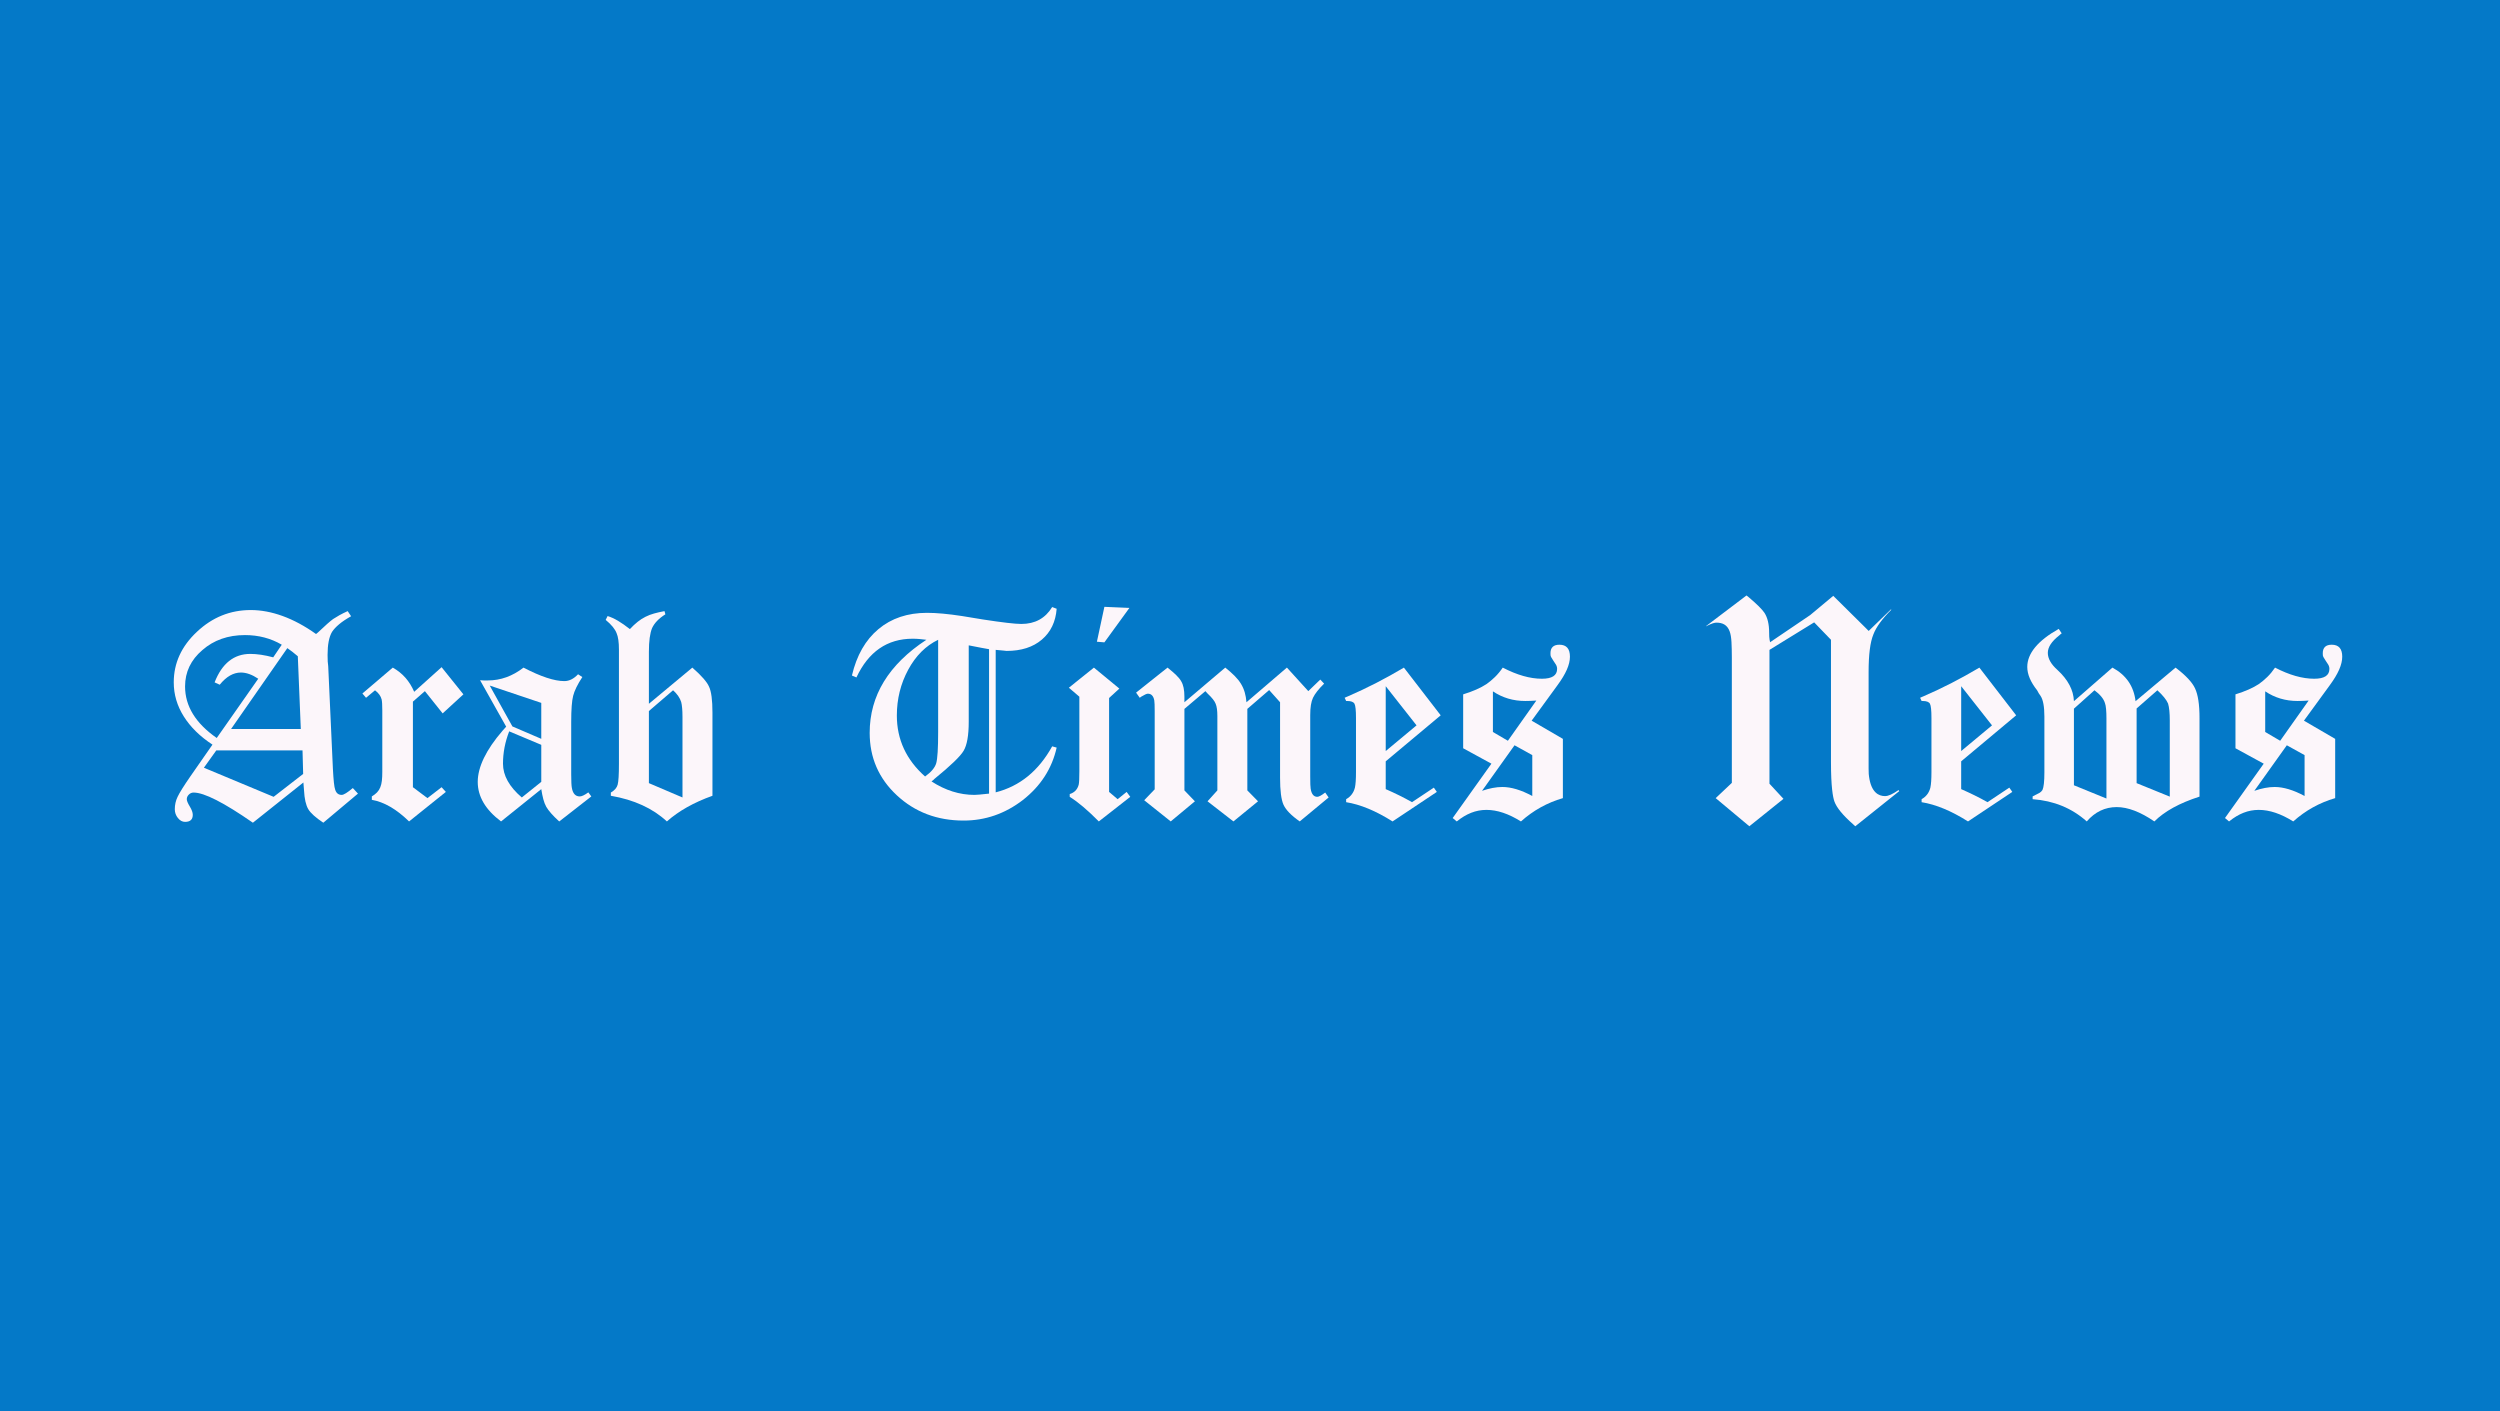 <?xml version="1.0" encoding="UTF-8"?>
<svg id="Layer_1" data-name="Layer 1" xmlns="http://www.w3.org/2000/svg" viewBox="0 0 1954.59 1103.29">
  <defs>
    <style>
      .cls-1 {
        fill: #0479c8;
      }

      .cls-2 {
        fill: #fcf6fa;
      }
    </style>
  </defs>
  <rect class="cls-1" width="1954.59" height="1103.29"/>
  <g>
    <path class="cls-2" d="M241.04,632.69c-1.9-3.23-3.01-8.14-3.34-14.72l-.5-6.19-39.48,31.45c-22.64-15.72-38.08-23.58-46.33-23.58-1.45,0-2.71,.53-3.76,1.59-1.06,1.06-1.59,2.26-1.59,3.6,0,1.23,.78,3.12,2.34,5.69,1.56,2.57,2.34,4.74,2.34,6.52,0,3.68-2.01,5.52-6.02,5.52-2.12,0-3.99-1-5.6-3.01-1.62-2.01-2.43-4.29-2.43-6.86,0-3.45,.72-6.69,2.18-9.7,1.45-3.12,4.79-8.47,10.04-16.06l17.23-24.76c-9.7-6.35-17.17-13.69-22.41-22-5.24-8.31-7.86-17.2-7.86-26.68,0-15.05,6.02-28.21,18.06-39.48,12.04-11.37,26.09-17.06,42.15-17.06s33.51,6.25,51.02,18.73c.11-.11,.33-.28,.67-.5s.78-.61,1.34-1.17c2.56-2.45,4.79-4.52,6.69-6.19,1.89-1.67,3.45-2.95,4.68-3.85,1.34-.89,2.95-1.86,4.85-2.93,1.89-1.06,4.07-2.14,6.52-3.26l2.68,4.01c-3.79,2.12-6.92,4.21-9.37,6.27-2.45,2.07-4.29,4.04-5.52,5.94-2.34,3.91-3.51,9.93-3.51,18.07,0,4.01,.17,6.91,.5,8.7l3.68,80.62c.22,4.13,.47,7.56,.75,10.29,.28,2.73,.64,4.71,1.09,5.94,.89,2.57,2.56,3.85,5.02,3.85,1.56,0,4.46-1.78,8.7-5.35l4.02,4.35-27.1,22.75c-6.02-4.01-9.93-7.53-11.71-10.54Zm-69.25-97.35l-4.01-1.84c5.8-14.83,15.11-22.25,27.93-22.25,5.24,0,11.21,.89,17.9,2.68l6.69-9.87c-8.59-5.02-18.18-7.53-28.77-7.53-13.27,0-24.37,3.91-33.29,11.71-9.03,7.69-13.55,17.17-13.55,28.44,0,15.39,8.25,28.83,24.76,40.31l32.45-46.33c-4.8-3.23-9.31-4.85-13.55-4.85-5.91,0-11.43,3.18-16.56,9.53Zm-12.38,64.9l54.53,22.75,23.08-17.9-.5-18.4h-67.41l-9.7,13.55Zm21.24-30.28h54.53l-2.34-56.87c-1.45-1.23-2.84-2.37-4.18-3.43-1.34-1.06-2.68-2.03-4.01-2.93l-43.99,63.23Z"/>
    <path class="cls-2" d="M323.84,540.86l21.41-19.23,17.06,21.24-16.23,14.89-13.88-17.4-9.37,8.2v66.91l11.37,8.53,11.04-8.53,3.35,3.68-28.77,23.08c-9.81-9.59-19.52-15.22-29.11-16.89v-2.67c1.67-1.01,3.04-2.06,4.1-3.18,1.06-1.11,1.9-2.42,2.51-3.93,.61-1.51,1.03-3.23,1.25-5.19,.22-1.95,.33-4.26,.33-6.94v-47.84c0-4.24-.17-7.13-.5-8.7-.67-2.68-2.4-5.07-5.19-7.19l-7.03,5.85-2.84-3.35,23.75-20.24c7.58,4.24,13.16,10.54,16.73,18.9Z"/>
    <path class="cls-2" d="M427.04,630.68c-.89-1.56-1.65-3.51-2.26-5.85-.61-2.34-1.15-4.96-1.59-7.86l-31.45,25.26c-12.16-9.14-18.23-19.46-18.23-30.94s6.46-25.03,19.4-39.98l2.84-3.18-20.41-36.3c.89,.11,1.84,.17,2.84,.17h3.18c10.04,0,19.35-3.35,27.93-10.03,13.49,7.02,24.14,10.54,31.95,10.54,3.79,0,7.36-1.78,10.7-5.35l3.35,2.18c-3.79,5.8-6.19,10.7-7.19,14.72-1,3.91-1.51,10.65-1.51,20.24v41.15c0,5.35,.17,8.87,.5,10.54,.78,4.46,2.84,6.69,6.19,6.69,1.56,0,3.79-1.06,6.69-3.18l2.34,3.18-25.09,19.57c-4.91-4.46-8.31-8.31-10.2-11.54Zm-26.43-62.73l22.58,9.7v-28.1l-40.31-13.55,17.73,31.95Zm-7.36,29.11c0,9.26,4.91,18.06,14.72,26.43l15.22-12.21v-28.94l-25.09-10.54c-3.24,8.36-4.85,16.78-4.85,25.26Z"/>
    <path class="cls-2" d="M482.91,613.45c.67-2.45,1-7.86,1-16.23v-89.32c0-5.8-.61-10.09-1.84-12.88-1.23-3.23-4.07-6.69-8.53-10.37l1.5-3.01c2.56,.78,5.3,2.04,8.2,3.76,2.9,1.73,5.96,3.88,9.2,6.44,2.12-2.23,4.15-4.13,6.11-5.69,1.95-1.56,3.99-2.87,6.11-3.93,2.12-1.06,4.37-1.92,6.77-2.59,2.4-.67,5.1-1.28,8.11-1.84l.67,2.51c-5.02,3.12-8.48,6.69-10.37,10.71-1.67,4.01-2.51,10.2-2.51,18.57v40.65l33.96-28.27c7.13,6.25,11.48,11.21,13.05,14.89,1.78,3.68,2.68,10.43,2.68,20.24v65.07c-14.61,5.24-26.49,11.93-35.63,20.07-11.04-10.26-25.65-16.95-43.82-20.07v-2.51c2.9-1.67,4.68-3.73,5.35-6.19Zm50.68,10.03v-63.06c0-5.13-.34-8.98-1-11.54-1-3.23-3.12-6.3-6.36-9.2l-18.9,16.23v56.37l26.26,11.21Z"/>
    <path class="cls-2" d="M822.63,583.51l3.51,1c-3.68,16.39-12.49,30.05-26.43,40.98-13.94,10.71-29.38,16.06-46.33,16.06-20.63,0-38.03-6.58-52.19-19.74-14.16-13.16-21.24-29.44-21.24-48.84,0-29.1,14.77-53.36,44.33-72.76-1.79-.22-3.54-.42-5.27-.58-1.73-.17-3.54-.25-5.44-.25-19.85,0-34.52,10.09-43.99,30.28l-3.51-1.51c3.68-15.72,10.59-27.82,20.74-36.3,10.15-8.47,22.8-12.71,37.97-12.71,7.36,0,16.5,.83,27.43,2.51l16.22,2.67c15.16,2.34,25.2,3.51,30.11,3.51,10.7,0,18.73-4.41,24.09-13.21l3.51,1.34c-.78,10.15-4.63,18.18-11.54,24.09-6.92,5.91-16.12,8.87-27.6,8.87-.11,0-.87-.08-2.26-.25-1.4-.17-3.49-.36-6.27-.58v111.4c18.84-4.79,33.56-16.78,44.16-35.96Zm-99.36,23.58c4.79-3.45,7.69-6.91,8.7-10.37,1-3.45,1.51-11.59,1.51-24.42v-72.09c-9.7,4.68-17.51,12.49-23.42,23.42-5.91,10.93-8.87,22.86-8.87,35.8,0,18.73,7.36,34.63,22.08,47.67Zm34.12-42.82c0,10.71-1.34,18.29-4.01,22.75-2.57,4.35-10.15,11.65-22.75,21.91-.33,.45-1.12,1.12-2.34,2.01,10.81,7.02,22.02,10.54,33.62,10.54,1.56,0,5.35-.33,11.37-1v-112.91c-1.34-.22-3.34-.59-6.02-1.09-2.68-.5-5.97-1.14-9.87-1.92v59.72Z"/>
    <path class="cls-2" d="M836.35,622.99v-2.17c3.68-1.11,6.02-3.57,7.03-7.36,.33-1.45,.5-4.96,.5-10.54v-58.21l-8.2-7.02,19.57-15.72,19.9,16.39-8.03,7.36v73.43l6.69,5.69,7.03-5.69,2.84,3.85-24.59,19.23c-8.7-8.81-16.28-15.22-22.75-19.23Zm46.67-147.7l-19.57,26.93-5.85-.5,5.85-27.27,19.57,.84Z"/>
    <path class="cls-2" d="M919.65,527.89c1.78,1.73,3.06,3.32,3.85,4.77,1.67,2.68,2.51,6.69,2.51,12.04v4.35l31.95-27.1c2.79,2.23,5.21,4.38,7.28,6.44,2.06,2.07,3.73,4.16,5.02,6.27,1.28,2.12,2.26,4.35,2.93,6.69,.67,2.34,1.11,4.91,1.34,7.69l31.61-27.1,16.73,18.4,9.37-9.03,3.01,3.18c-4.24,4.13-7.14,7.81-8.7,11.04-1.45,3.01-2.17,7.53-2.17,13.55v48.01c0,2.57,.03,4.66,.08,6.27,.06,1.62,.14,2.7,.25,3.26,.67,4.24,2.4,6.36,5.19,6.36,1.23,0,3.29-1.11,6.19-3.35l2.68,3.85-22.58,18.73c-6.58-4.57-10.82-8.92-12.71-13.05-1.79-4.01-2.68-11.04-2.68-21.08v-59.04l-8.53-9.53-17.06,14.72v63.73l8.36,8.53-19.24,15.72-20.24-15.72,7.69-8.53v-58.21c0-4.23-.45-7.41-1.34-9.53-.78-2.11-2.9-4.79-6.36-8.03l-1.67-1.84-16.39,13.88v63.73l8.2,8.53-18.9,15.72-20.74-16.56,8.2-8.53v-61.22c0-2.12-.03-3.87-.08-5.27-.06-1.39-.14-2.42-.25-3.09-.67-3.45-2.34-5.19-5.02-5.19-.89,0-2.62,.78-5.19,2.34-.11,.11-.25,.23-.42,.34s-.42,.28-.75,.5l-2.84-4.01,24.59-19.57c2.79,2.23,5.07,4.21,6.86,5.94Z"/>
    <path class="cls-2" d="M1052.46,627.17v-2.34c3.57-2.01,5.85-5.02,6.86-9.03,.56-2.56,.84-6.63,.84-12.21v-42.15c0-6.02-.39-9.76-1.17-11.21-.78-1.45-2.68-2.17-5.69-2.17h-.84l-1.17-2.51c.44-.22,.86-.42,1.25-.58,.39-.17,.86-.36,1.42-.59,7.47-3.23,14.83-6.72,22.08-10.45,7.25-3.73,14.44-7.72,21.58-11.96l28.77,37.3-42.99,35.96v21.74c3.57,1.56,7.05,3.18,10.45,4.85,3.4,1.67,6.77,3.46,10.12,5.35l17.06-11.37,2.34,3.35-34.63,23.08c-13.05-8.25-25.15-13.27-36.3-15.05Zm30.95-90.66v50.68l24.09-20.07-24.09-30.61Z"/>
    <path class="cls-2" d="M1143.96,585.02v-42.15c7.58-2.34,13.66-5.02,18.23-8.03,2.23-1.56,4.43-3.4,6.61-5.52,2.17-2.12,4.21-4.57,6.11-7.36,11.15,5.8,21.35,8.7,30.61,8.7,7.92,0,11.88-2.56,11.88-7.69,0-1.23-.31-2.34-.92-3.35-.61-1-1.26-1.98-1.92-2.93-.67-.95-1.25-1.89-1.76-2.84-.5-.95-.7-1.98-.59-3.1,0-4.46,2.34-6.69,7.02-6.69,5.46,0,8.2,3.13,8.2,9.37s-3.24,13.44-9.7,22.25l-20.24,27.77,24.42,14.22v46.33c-12.27,3.57-23.2,9.65-32.79,18.23-9.59-6.02-18.57-9.03-26.93-9.03s-15.78,3.01-23.25,9.03l-3.18-2.67,30.28-42.49-22.08-12.05Zm14.72,33.29c5.8-2.01,11.09-3.01,15.89-3.01,6.91,0,14.72,2.34,23.42,7.03v-31.95l-13.88-7.69-25.42,35.63Zm42.49-70.59c-1.56,.11-3.07,.2-4.52,.25-1.45,.06-2.84,.08-4.18,.08-9.37,0-17.79-2.51-25.26-7.53v31.78l11.71,6.86,22.25-31.45Z"/>
    <path class="cls-2" d="M1502.38,627.17v-2.34c3.57-2.01,5.85-5.02,6.86-9.03,.56-2.56,.84-6.63,.84-12.21v-42.15c0-6.02-.39-9.76-1.17-11.21-.78-1.45-2.68-2.17-5.69-2.17h-.84l-1.17-2.51c.44-.22,.86-.42,1.25-.58,.39-.17,.86-.36,1.42-.59,7.47-3.23,14.83-6.72,22.08-10.45,7.25-3.73,14.44-7.72,21.58-11.96l28.77,37.3-42.99,35.96v21.74c3.57,1.56,7.05,3.18,10.45,4.85,3.4,1.67,6.77,3.46,10.12,5.35l17.06-11.37,2.34,3.35-34.63,23.08c-13.05-8.25-25.15-13.27-36.3-15.05Zm30.95-90.66v50.68l24.09-20.07-24.09-30.61Z"/>
    <path class="cls-2" d="M1669.65,548.22l31.28-26.26c8.03,6.13,13.1,11.54,15.22,16.22,2.34,4.91,3.51,12.66,3.51,23.25v61.39c-15.61,5.02-27.38,11.49-35.3,19.4-10.93-7.47-20.74-11.21-29.44-11.21-9.14,0-16.95,3.74-23.42,11.21-11.6-10.37-25.7-16.17-42.32-17.39v-2.17c3.57-1.89,5.41-2.85,5.52-2.85,.78-.44,1.51-1.17,2.17-2.17,1-2.11,1.51-6.69,1.51-13.71v-43.66c0-7.8-1-13.21-3.01-16.23-.45-.55-.89-1.2-1.34-1.92-.45-.73-.89-1.53-1.34-2.43-5.13-6.47-7.69-12.55-7.69-18.23,0-10.59,8.2-20.52,24.59-29.77l2.34,3.51c-.33,.11-.95,.61-1.84,1.51-6.02,4.68-9.03,9.26-9.03,13.71s2.51,8.92,7.53,13.38c8.25,7.58,12.55,15.72,12.88,24.42l30.11-26.26c10.71,5.8,16.73,14.55,18.07,26.26Zm-22.75,14.05c0-6.36-.39-10.54-1.17-12.55-1-3.35-3.74-6.69-8.2-10.04l-16.06,14.39v59.88l25.42,10.37v-62.06Zm49.51,1c0-5.91-.45-10.31-1.34-13.21-1.23-2.9-4.01-6.36-8.36-10.37l-16.23,14.22v58.38l25.93,10.54v-59.55Z"/>
    <path class="cls-2" d="M1747.77,585.02v-42.15c7.58-2.34,13.66-5.02,18.23-8.03,2.23-1.56,4.43-3.4,6.61-5.52s4.21-4.57,6.11-7.36c11.15,5.8,21.35,8.7,30.61,8.7,7.92,0,11.88-2.56,11.88-7.69,0-1.23-.31-2.34-.92-3.35-.61-1-1.26-1.98-1.92-2.93-.67-.95-1.25-1.89-1.76-2.84-.5-.95-.7-1.98-.59-3.1,0-4.46,2.34-6.69,7.02-6.69,5.46,0,8.2,3.13,8.2,9.37s-3.24,13.44-9.7,22.25l-20.24,27.77,24.42,14.22v46.33c-12.27,3.57-23.2,9.65-32.79,18.23-9.59-6.02-18.57-9.03-26.93-9.03s-15.78,3.01-23.25,9.03l-3.18-2.67,30.28-42.49-22.08-12.05Zm14.72,33.29c5.8-2.01,11.09-3.01,15.89-3.01,6.91,0,14.72,2.34,23.42,7.03v-31.95l-13.88-7.69-25.42,35.63Zm42.49-70.59c-1.56,.11-3.07,.2-4.52,.25-1.45,.06-2.84,.08-4.18,.08-9.37,0-17.79-2.51-25.26-7.53v31.78l11.71,6.86,22.25-31.45Z"/>
    <path class="cls-2" d="M1484.38,617.68c-4.74,3.27-8.01,4.74-10.63,4.74-4.77,0-10.8-2.66-12.48-15.37-.15-.81-.33-2.31-.33-6.16v-75.37c0-13.69,1.22-23.33,3.73-29.49,2.21-5.81,6.82-12.15,14.02-19.3l-.28-.3-14.71,14.25-2.69,2.61-2.64-2.64-25.06-24.8-18.03,15.03-31.36,21.24-.41-2.04c-.23-1.17-.33-2.92-.33-5.53,0-6.44-1.22-11.64-3.63-15.39-1.88-2.79-6.06-6.95-12.43-12.32-.58-.46-1.14-.89-1.65-1.29l-31.67,23.99,.08,.1c4.82-2.46,6.77-2.84,8.14-2.84,2.43,0,4.49,.48,6.14,1.45,1.83,1.07,3.25,2.89,4.16,5.4,.76,2.05,1.22,4.79,1.42,8.37,.18,3.3,.28,7.46,.28,12.38v97.66l-1.19,1.14-11.44,10.8,26.32,21.99,26.68-21.43-9.94-10.75-1.01-1.09v-104.62l34.95-21.52,12.07,12.51,1.07,1.09v95.71c0,19.15,1.47,27.29,2.69,30.74,1.72,4.82,6.69,10.88,14.81,17.98l.08,.08,.08,.1c.3,.28,.76,.68,1.34,1.22l34.36-27.46-.51-.84Z"/>
  </g>
</svg>